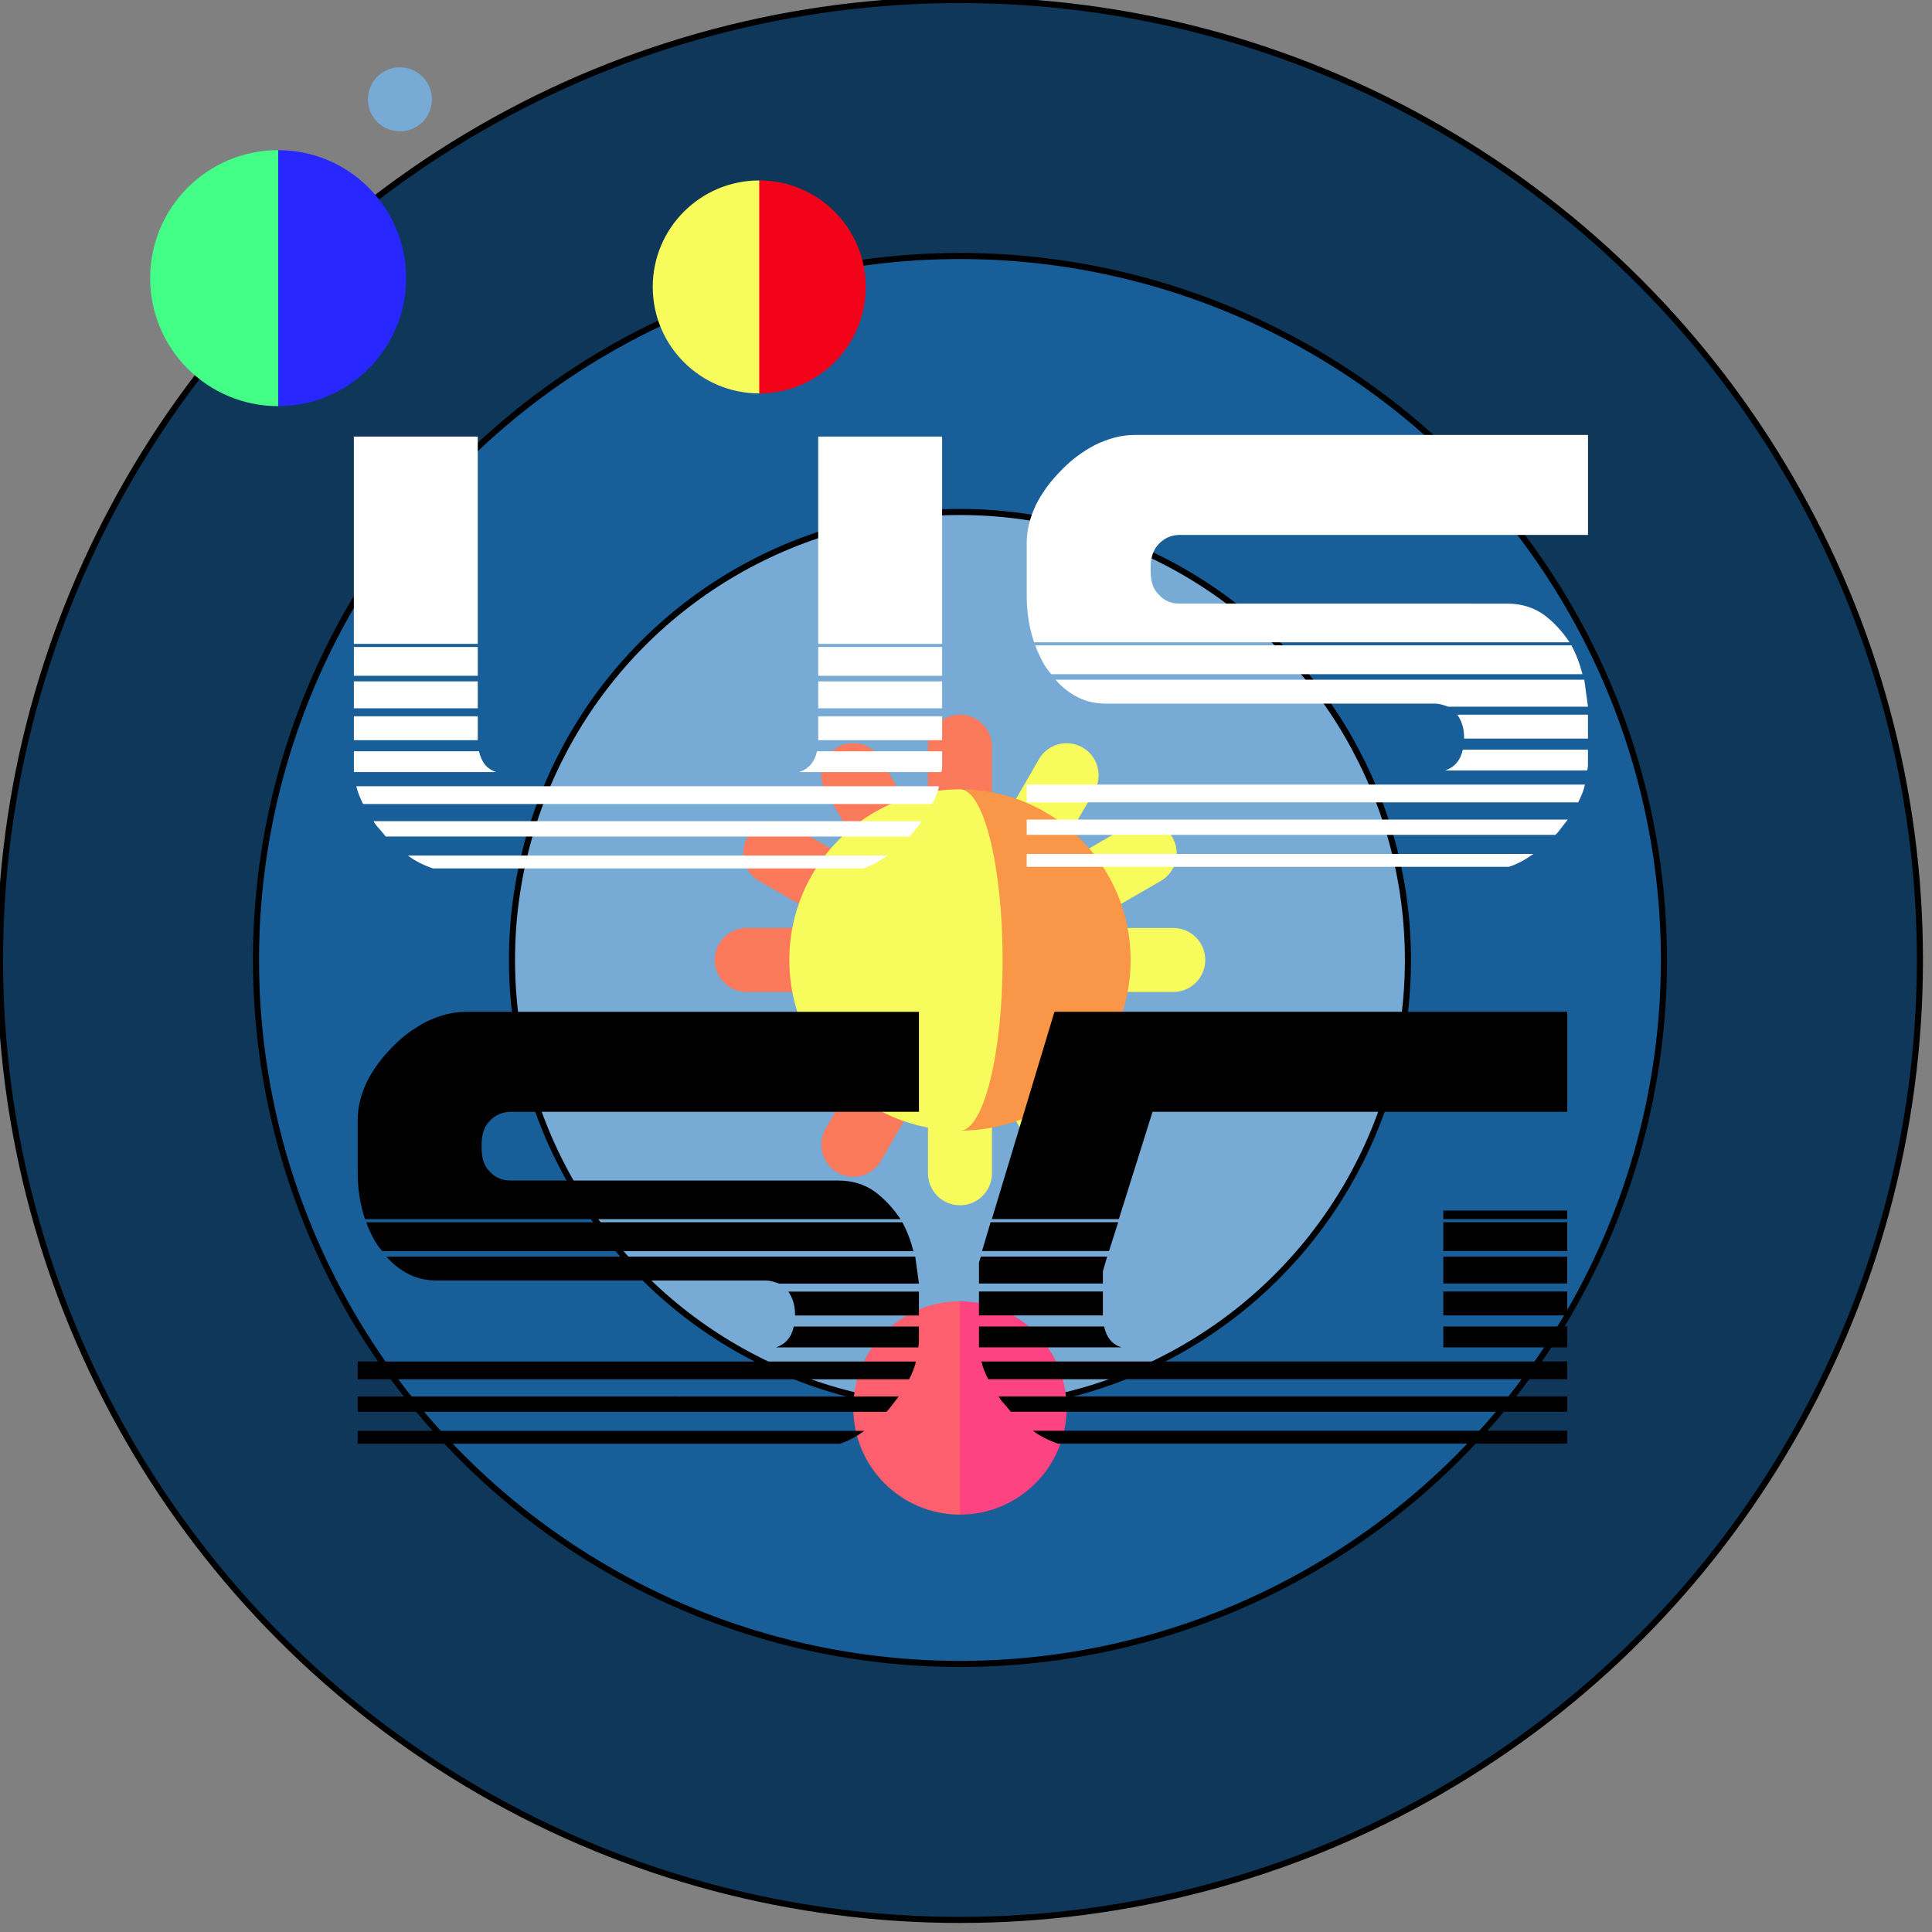 <svg id="ussg-favicon" viewBox="0 0 120 120" xmlns="http://www.w3.org/2000/svg" xmlns:svg="http://www.w3.org/2000/svg">
    <rect x="0" y="0" width="120" height="120" fill="#808080" stroke="none"/>
    <g id="solarsystem" transform="scale(0.265)">
        <circle style="fill:#0e3759;stroke-width:1.428;stroke:#000000;stroke-opacity:1" cx="225" cy="225" r="225" />
        <circle style="fill:#185e98;stroke-width:1.428;stroke:#000000;stroke-opacity:1" cx="225" cy="225" r="165" />
        <circle style="mix-blend-mode:multiply;fill:#77aad4;stroke-width:1.428;stroke:#000000;stroke-opacity:1" cx="225" cy="225" r="105" />
        <circle class="moon" style="fill:#77aad4" cx="93.728" cy="23.281" r="7.5" />
    </g>
    <g id="planets">
        <path class="sunrays1" style="fill:#fb7a5b" d="m 225,167.5 c -4.142,0 -7.5,3.358 -7.5,7.5 v 22.01 l -11.005,-19.061 c -2.071,-3.588 -6.658,-4.816 -10.245,-2.745 -3.587,2.071 -4.816,6.658 -2.745,10.245 l 11.005,19.061 -19.061,-11.005 c -3.587,-2.072 -8.174,-0.843 -10.245,2.745 -2.071,3.587 -0.842,8.174 2.745,10.245 L 197.01,217.5 H 175 c -4.142,0 -7.5,3.358 -7.5,7.5 0,4.142 3.358,7.5 7.5,7.5 h 22.01 l -19.061,11.005 c -3.587,2.071 -4.816,6.658 -2.745,10.245 1.389,2.406 3.91,3.751 6.502,3.751 1.272,0 2.562,-0.324 3.743,-1.006 l 19.061,-11.005 -11.005,19.061 c -2.071,3.587 -0.842,8.174 2.745,10.245 1.181,0.682 2.471,1.006 3.743,1.006 2.592,0 5.113,-1.345 6.502,-3.751 l 25,-43.301 1.005,-3.75 v -50 c 0,-4.142 -3.358,-7.5 -7.5,-7.5 z" transform="scale(0.265)" />
        <path class="sunrays2" style="fill:#f7fb5b" d="m 282.5,225 c 0,-4.142 -3.358,-7.5 -7.5,-7.5 h -22.01 l 19.061,-11.005 c 3.587,-2.071 4.816,-6.658 2.745,-10.245 -2.071,-3.588 -6.658,-4.816 -10.245,-2.745 l -19.061,11.005 11.005,-19.061 c 2.071,-3.587 0.842,-8.174 -2.745,-10.245 -3.587,-2.072 -8.174,-0.842 -10.245,2.745 l -25,43.301 -1.005,3.75 v 50 c 0,4.142 3.358,7.5 7.5,7.5 4.142,0 7.5,-3.358 7.5,-7.5 v -22.01 l 11.005,19.061 c 1.389,2.406 3.91,3.751 6.502,3.751 1.272,0 2.562,-0.324 3.743,-1.006 3.587,-2.071 4.816,-6.658 2.745,-10.245 l -11.005,-19.061 19.061,11.005 c 1.181,0.682 2.471,1.006 3.743,1.006 2.592,0 5.113,-1.345 6.502,-3.751 2.071,-3.587 0.842,-8.174 -2.745,-10.245 L 252.99,232.5 H 275 c 4.142,0 7.5,-3.358 7.5,-7.5 z" transform="scale(0.265)" />
        <path class="sun1" style="fill:#fa9647" d="m 225,185 v 80 c 22.091,0 40,-17.909 40,-40 0,-22.091 -17.909,-40 -40,-40 z" transform="scale(0.265)" />
        <path class="sun2" style="fill:#f7fb5b" d="m 235,225 c 0,-22.091 -4.477,-40 -10,-40 -22.091,0 -40,17.909 -40,40 0,22.091 17.909,40 40,40 5.523,0 10,-17.909 10,-40 z" transform="scale(0.265)" />
        <path class="earth1" style="fill:#2927ff" d="m 65.194,35.194 -10,30 10,30 c 16.569,0 30,-13.432 30,-30 0,-16.568 -13.432,-30 -30,-30 z" transform="scale(0.265)" />
        <path class="earth2" style="fill:#43fe87" d="m 35.194,65.194 c 0,16.568 13.431,30 30,30 v -60 c -16.569,0 -30,13.431 -30,30 z" transform="scale(0.265)" />
        <path class="venus1" style="fill:#f3031a" d="m 47.157,11.207 -2.646,6.615 2.646,6.615 c 3.653,0 6.615,-2.961 6.615,-6.615 0,-3.653 -2.961,-6.615 -6.615,-6.615 z" />
        <path class="venus2" style="fill:#f7fb5b" d="m 40.543,17.821 c 0,3.653 2.961,6.615 6.615,6.615 V 11.207 c -3.653,0 -6.615,2.961 -6.615,6.615 z" />
        <path class="mercury1" style="fill:#fe4382" d="m 225,305 -10,25 10,25 c 13.807,0 25,-11.193 25,-25 0,-13.807 -11.193,-25 -25,-25 z" transform="scale(0.265)" />
        <path class="mercury2" style="fill:#fd5f6e" d="m 200,330 c 0,13.807 11.193,25 25,25 v -50 c -13.807,0 -25,11.193 -25,25 z" transform="scale(0.265)" />
    </g>
    <g id="logotext">
        <g class="us" transform="translate(141.716,-37.356)">
            <path class="s" style="fill:#fff" d="m -48.075,74.849 c 0.838,0 1.6,0.229 2.248,0.686 0.61,0.457 1.143,1.029 1.6,1.714 h -33.261 c -0.305,-0.914 -0.457,-1.867 -0.457,-2.896 v -3.277 c 0,-0.762 0.191,-1.562 0.572,-2.362 0.381,-0.762 0.914,-1.486 1.562,-2.134 0.61,-0.648 1.333,-1.181 2.134,-1.6 0.8,-0.381 1.6,-0.61 2.438,-0.61 h 28.156 v 6.21 h -25.337 c -0.533,0 -0.953,0.191 -1.295,0.533 -0.381,0.381 -0.533,0.876 -0.533,1.524 v 0.152 c 0,0.686 0.152,1.181 0.533,1.524 0.343,0.381 0.762,0.533 1.295,0.533 z m 3.962,2.591 c 0.305,0.571 0.533,1.181 0.686,1.791 h -32.995 c -0.229,-0.267 -0.419,-0.533 -0.572,-0.838 -0.152,-0.305 -0.305,-0.61 -0.419,-0.952 z m 0.8,2.134 c 0.076,0.572 0.152,1.143 0.229,1.676 h -8.687 c -0.305,-0.114 -0.572,-0.191 -0.8,-0.191 h -20.384 c -0.686,0 -1.257,-0.114 -1.791,-0.381 -0.533,-0.267 -1.029,-0.648 -1.41,-1.105 z m 0.038,6.515 c -0.076,0.381 -0.229,0.724 -0.419,1.105 h -34.252 v -1.105 z m -1.067,2.172 c -0.152,0.191 -0.267,0.343 -0.381,0.495 -0.114,0.152 -0.229,0.305 -0.381,0.457 h -32.842 v -0.953 z m -2.134,2.134 c -0.533,0.381 -1.029,0.648 -1.524,0.8 h -29.947 v -0.8 z m -4.305,-7.277 c 0,-0.533 -0.152,-0.991 -0.419,-1.372 h 8.115 v 1.486 h -7.696 z m -1.181,2.095 c 0.572,-0.191 0.953,-0.61 1.105,-1.295 h 7.772 v 0.914 c 0,0.191 -0.038,0.305 -0.038,0.381 z" />
            <path class="u" style="fill:#fff" d="m -112.042,64.473 v 12.878 h -7.696 v -12.878 z m 28.842,0 v 12.878 h -7.696 v -12.878 z M -119.166,87.295 c -0.191,-0.381 -0.343,-0.762 -0.419,-1.105 h 36.195 c -0.076,0.381 -0.229,0.724 -0.419,1.105 z m 1.41,2.019 -0.381,-0.457 c -0.152,-0.152 -0.267,-0.305 -0.381,-0.495 h 34.061 c -0.152,0.191 -0.267,0.343 -0.381,0.495 -0.114,0.152 -0.229,0.305 -0.381,0.457 z m 2.934,1.981 c -0.572,-0.191 -1.105,-0.457 -1.562,-0.8 h 29.794 c -0.533,0.381 -1.029,0.648 -1.524,0.8 z m 23.927,-11.963 v -1.791 h 7.696 v 1.791 z m -28.842,0 v -1.791 h 7.696 v 1.791 z m 28.842,2.019 v -1.676 h 7.696 v 1.676 z m -28.842,0 v -1.676 h 7.696 v 1.676 z m 28.842,1.981 v -1.486 h 7.696 v 1.486 z m -28.842,0 v -1.486 h 7.696 v 1.486 z m 27.661,1.981 c 0.572,-0.191 0.953,-0.61 1.105,-1.295 h 7.772 v 0.914 c 0,0.191 -0.038,0.305 -0.038,0.381 z m -19.888,-1.295 c 0.152,0.686 0.495,1.105 1.067,1.295 h -8.839 v -0.381 -0.914 z" />
        </g>
        <g class="sg" transform="translate(23.927,23.327)">
            <path class="s" d="m 28.159,49.999 c 0.838,0 1.6,0.229 2.248,0.686 0.61,0.457 1.143,1.029 1.6,1.714 H -1.254 c -0.305,-0.914 -0.457,-1.867 -0.457,-2.896 v -3.277 c 0,-0.762 0.191,-1.562 0.572,-2.362 0.381,-0.762 0.914,-1.486 1.562,-2.134 0.61,-0.648 1.333,-1.181 2.134,-1.6 0.8,-0.381 1.6,-0.61 2.438,-0.61 H 33.15 v 6.21 H 7.814 c -0.533,0 -0.952,0.191 -1.295,0.533 -0.381,0.381 -0.533,0.876 -0.533,1.524 v 0.152 c 0,0.686 0.152,1.181 0.533,1.524 0.343,0.381 0.762,0.533 1.295,0.533 z m 3.962,2.591 c 0.305,0.572 0.533,1.181 0.686,1.791 H -0.187 c -0.229,-0.267 -0.419,-0.533 -0.572,-0.838 -0.152,-0.305 -0.305,-0.61 -0.419,-0.953 z m 0.8,2.134 c 0.076,0.572 0.152,1.143 0.229,1.676 h -8.687 c -0.305,-0.114 -0.572,-0.191 -0.8,-0.191 H 3.28 c -0.686,0 -1.257,-0.114 -1.791,-0.381 -0.533,-0.267 -1.029,-0.648 -1.41,-1.105 z m 0.038,6.515 c -0.076,0.381 -0.229,0.724 -0.419,1.105 H -1.711 v -1.105 z m -1.067,2.172 c -0.152,0.191 -0.267,0.343 -0.381,0.495 -0.114,0.152 -0.229,0.305 -0.381,0.457 H -1.711 v -0.953 z m -2.134,2.134 c -0.533,0.381 -1.029,0.648 -1.524,0.8 H -1.711 v -0.8 z m -4.305,-7.277 c 0,-0.533 -0.152,-0.991 -0.419,-1.372 h 8.115 v 1.486 h -7.696 z m -1.181,2.095 c 0.572,-0.191 0.953,-0.61 1.105,-1.295 h 7.772 v 0.914 c 0,0.191 -0.038,0.305 -0.038,0.381 z" />
            <path class="g" d="m 47.66,45.728 -2.095,6.668 h -7.887 l 3.889,-12.878 h 31.852 v 6.21 z m -10.211,16.612 c -0.191,-0.381 -0.343,-0.762 -0.419,-1.105 h 36.386 v 1.105 z m 1.41,2.019 -0.381,-0.457 c -0.152,-0.152 -0.267,-0.305 -0.381,-0.495 h 35.319 v 0.953 z m 2.934,1.981 c -0.572,-0.191 -1.105,-0.457 -1.562,-0.8 h 33.185 v 0.8 z m -4.724,-11.963 0.533,-1.791 h 7.925 l -0.572,1.791 z m 28.651,0 v -1.791 h 7.696 v 1.791 z m -21.145,1.257 v 0.762 h -7.696 v -1.295 l 0.114,-0.381 h 7.849 z m 21.145,0.762 v -1.676 h 7.696 v 1.676 z m -28.842,1.981 v -1.486 h 7.696 v 1.486 z m 28.842,0 v -1.486 h 7.696 v 1.486 z m -21.069,0.686 c 0.152,0.686 0.495,1.105 1.067,1.295 h -8.839 v -0.381 -0.914 z m 21.069,1.295 v -1.295 h 7.696 v 1.295 z m 7.696,-8.496 v 0.533 h -7.696 v -0.533 z" />
        </g>
    </g>
</svg>